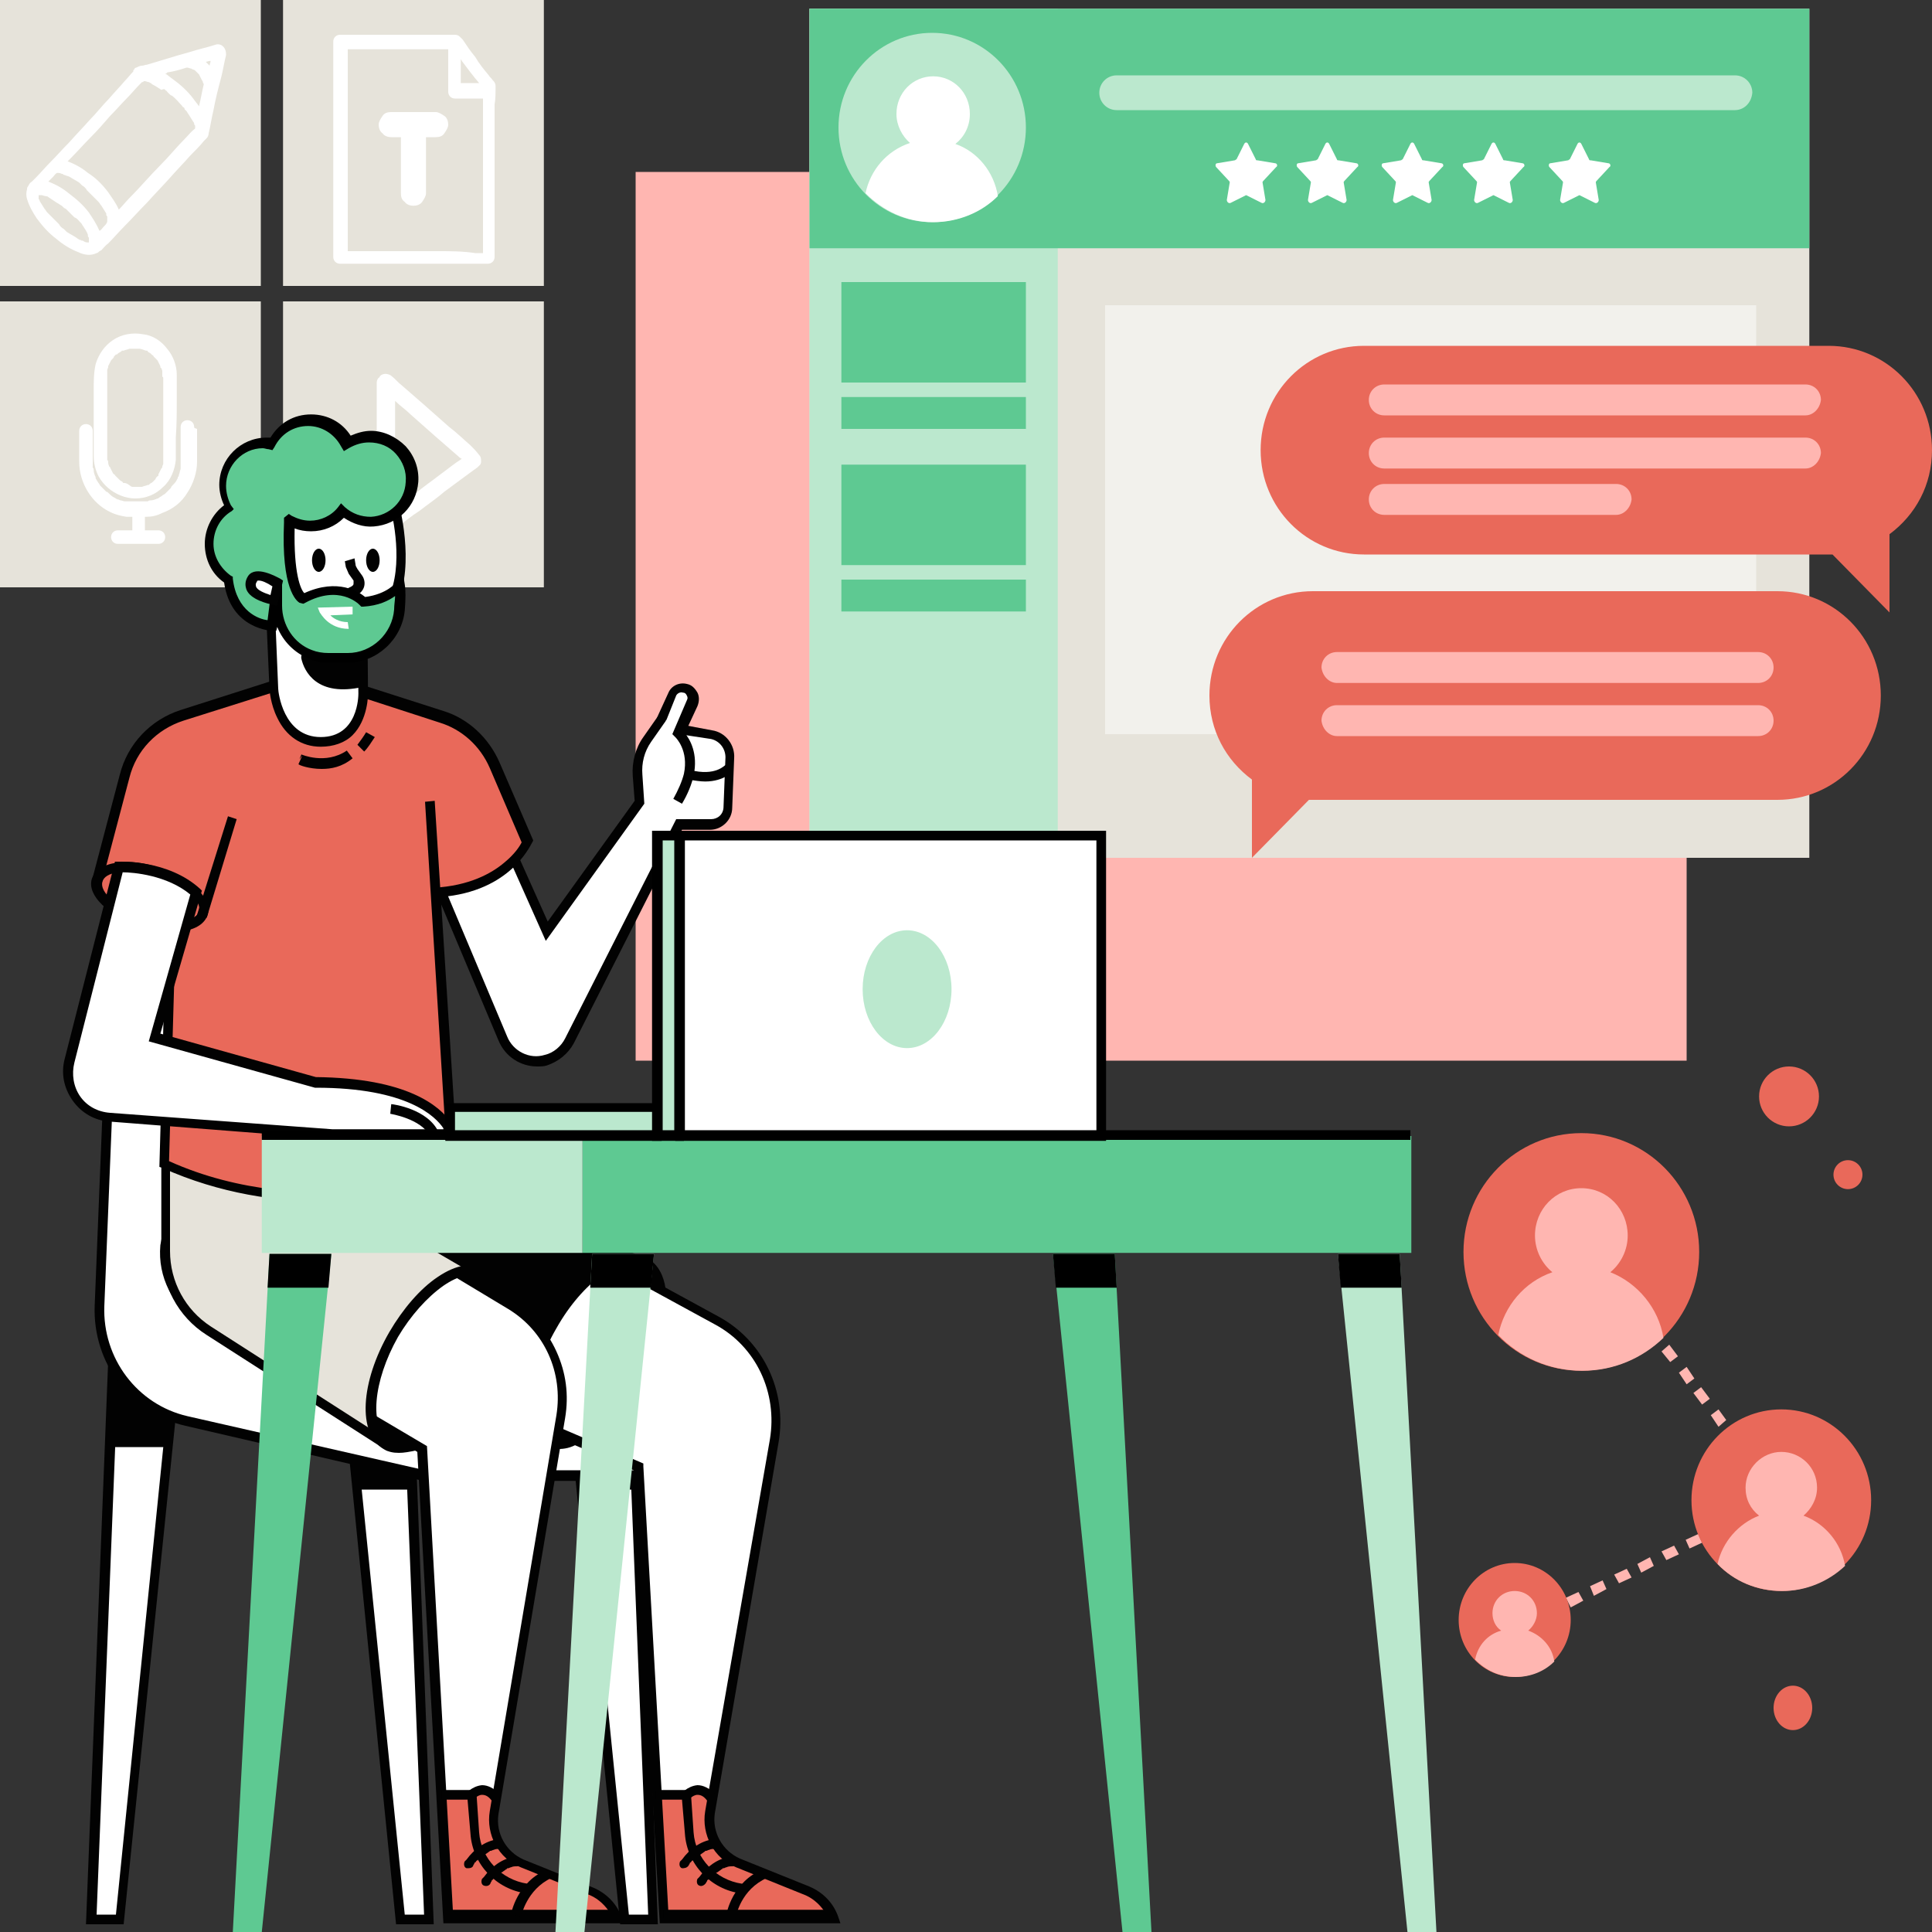 <svg xmlns="http://www.w3.org/2000/svg" xmlns:xlink="http://www.w3.org/1999/xlink" id="Layer_1" x="0px" y="0px" viewBox="0 0 200 200" style="enable-background:new 0 0 200 200;" xml:space="preserve"><rect x="0" y="0" width="200" height="200" fill="#333333" stroke="none"/><style type="text/css">	.st0{display:none;}	.st1{display:inline;fill:#E6E3DA;}	.st2{display:inline;}	.st3{fill:#FFFFFF;}	.st4{fill:#FFB6B1;}	.st5{fill:#E6E3DA;}	.st6{fill:#BBE8CE;}	.st7{fill:#5EC992;}	.st8{fill:#F2F1EC;}	.st9{fill:#E9695A;}	.st10{fill:#FFFFFF;stroke:#020202;stroke-width:9;stroke-miterlimit:10;}	.st11{fill:#020202;}	.st12{fill:none;stroke:#020202;stroke-width:9;stroke-miterlimit:10;}	.st13{fill:#020202;stroke:#020202;stroke-width:9;stroke-miterlimit:10;}	.st14{fill:none;stroke:#020202;stroke-width:9;stroke-miterlimit:10;}	.st15{fill:#5EC992;stroke:#000000;stroke-width:9;stroke-miterlimit:10;}	.st16{fill:none;stroke:#FFFFFF;stroke-width:7;stroke-miterlimit:10;}	.st17{fill:none;stroke:#000000;stroke-width:9;stroke-miterlimit:10;}	.st18{fill:#FFFFFF;stroke:#000000;stroke-width:9;stroke-miterlimit:10;}	.st19{fill:#BBE8CE;stroke:#000000;stroke-width:9;stroke-miterlimit:10;}	.st20{display:inline;fill:#E9695A;}	.st21{display:inline;fill:#FFB6B1;}</style><g id="Line" class="st0">	<g class="st2">		<rect x="-202" y="-618" class="st4" width="962" height="804"></rect>		<rect x="-43.5" y="-766.5" class="st5" width="915" height="768"></rect>		<rect x="-43.5" y="-766.5" class="st6" width="227" height="768"></rect>	</g>	<g class="st2">		<rect x="-162" y="-18" class="st18" width="385.3" height="271.5"></rect>		<ellipse class="st6" cx="46.1" cy="120.9" rx="40.6" ry="53.1"></ellipse>	</g></g><g id="Plaste">	<g>		<rect class="st5" width="27" height="29.6"></rect>	</g>	<g>		<rect x="29.3" class="st5" width="27" height="29.6"></rect>	</g>	<g>		<rect y="31.2" class="st5" width="27" height="29.6"></rect>	</g>	<g>		<rect x="29.3" y="31.2" class="st5" width="27" height="29.6"></rect>	</g>	<g>		<g>			<path class="st3" d="M48.7,46.1c-0.7-0.6-1.4-1.3-2.2-1.9c-0.9-0.8-1.7-1.5-2.6-2.3c-0.8-0.7-1.5-1.3-2.3-2    c-0.4-0.3-0.7-0.7-1.1-1l0,0c0,0,0,0,0,0c-0.1-0.1-0.4-0.2-0.6-0.2c-0.2,0-0.5,0.1-0.6,0.3c0,0,0,0.1-0.1,0.1    c-0.1,0.1-0.2,0.3-0.2,0.5c0,0.5,0,1,0,1.5c0,1.2,0,2.4,0,3.6c0,1.4,0,2.9,0,4.3c0,1.2,0,2.5,0,3.7c0,0.6,0,1.2,0,1.8    c0,0,0,0,0,0c0,0.3,0.2,0.6,0.4,0.7c0.2,0.1,0.6,0.2,0.9,0c0.3-0.2,0.6-0.5,0.9-0.7c0.7-0.5,1.4-1.1,2.2-1.6    c0.9-0.7,1.8-1.3,2.6-2c0.8-0.6,1.5-1.1,2.3-1.7c0.4-0.3,0.7-0.5,1.1-0.8l0,0c0.2-0.2,0.4-0.3,0.4-0.6c0-0.3,0-0.5-0.2-0.7    C49.3,46.7,49,46.4,48.7,46.1z M45.6,49.1c-0.9,0.7-1.8,1.3-2.6,2c-0.7,0.5-1.4,1.1-2.1,1.6c0-1.1,0-2.2,0-3.3c0-1.4,0-2.9,0-4.3    c0-1.2,0-2.4,0-3.6c0.5,0.5,1.1,0.9,1.6,1.4c0.9,0.8,1.7,1.5,2.6,2.3c0.8,0.7,1.5,1.3,2.3,2c0.1,0.1,0.2,0.2,0.4,0.3    C47,48,46.3,48.6,45.6,49.1z"></path>		</g>		<g>			<path class="st3" d="M51.3,8.9c0-0.2-0.1-0.4-0.2-0.5c0,0,0,0-0.1-0.1c-0.1-0.2-0.3-0.3-0.4-0.5c-0.5-0.6-1-1.2-1.4-1.9    c-0.5-0.6-0.9-1.2-1.3-1.8c-0.1-0.1-0.2-0.2-0.3-0.3c-0.2-0.2-0.4-0.2-0.6-0.2c-1.1,0-2.1,0-3.2,0c-1.7,0-3.3,0-5,0    c-1.1,0-2.3,0-3.4,0c-0.1,0-0.1,0-0.2,0c-0.4,0-0.7,0.3-0.7,0.7c0,0.2,0,0.4,0,0.6c0,0.5,0,1.1,0,1.6c0,0.8,0,1.6,0,2.4    c0,1,0,2,0,2.9c0,1.1,0,2.2,0,3.2c0,1.1,0,2.2,0,3.3c0,1,0,2,0,3c0,0.9,0,1.7,0,2.6c0,0.6,0,1.2,0,1.8c0,0.3,0,0.6,0,0.9    c0,0,0,0,0,0c0,0.4,0.3,0.7,0.7,0.7c0.5,0,1,0,1.5,0c1.2,0,2.5,0,3.7,0c1.5,0,3,0,4.4,0c1.3,0,2.6,0,3.8,0c0.6,0,1.2,0,1.9,0    c0,0,0,0,0,0c0.4,0,0.7-0.3,0.7-0.7c0-0.6,0-1.2,0-1.8c0-1.4,0-2.9,0-4.3c0-1.7,0-3.4,0-5.2c0-1.5,0-3,0-4.5    C51.3,10.3,51.3,9.6,51.3,8.9z M49.6,8.6c-0.6,0-1.3,0-1.9,0c0-0.8,0-1.7,0-2.5c0,0.1,0.1,0.1,0.1,0.2C48.4,7.1,49,7.9,49.6,8.6z     M45.4,26c-1.5,0-3,0-4.4,0c-1.3,0-2.6,0-3.8,0c-0.4,0-0.8,0-1.2,0c0-0.5,0-1,0-1.5c0-0.8,0-1.6,0-2.4c0-1,0-2,0-2.9    c0-1.1,0-2.2,0-3.2c0-1.1,0-2.2,0-3.3c0-1,0-2,0-3c0-0.9,0-1.7,0-2.6c0-0.6,0-1.2,0-1.8c0-0.1,0-0.1,0-0.2c0.2,0,0.3,0,0.5,0    c1,0,1.9,0,2.8,0c1.1,0,2.3,0,3.4,0c1,0,2,0,3,0c0.2,0,0.4,0,0.7,0c0,1.2,0,2.5,0,3.8c0,0.2,0,0.4,0,0.6c0,0.4,0.3,0.7,0.7,0.7    c1,0,2,0,2.9,0c0,0.2,0,0.4,0,0.6c0,1.4,0,2.8,0,4.3c0,1.7,0,3.4,0,5.1c0,1.5,0,3,0,4.5c0,0.5,0,1,0,1.5c-0.3,0-0.6,0-0.8,0    C47.9,26,46.6,26,45.4,26z"></path>		</g>		<g>			<path class="st3" d="M15.8,36.5C15.8,36.5,15.8,36.5,15.8,36.5C15.8,36.5,15.7,36.5,15.8,36.5L15.8,36.5    C15.7,36.4,15.7,36.4,15.8,36.5z"></path>		</g>		<g>			<path class="st3" d="M15.1,36.1C15.1,36.1,15,36.1,15.1,36.1L15.1,36.1z"></path>		</g>		<g>			<path class="st3" d="M12.8,36.1L12.8,36.1C12.8,36.1,12.9,36.1,12.8,36.1C12.9,36.1,12.8,36.1,12.8,36.1z"></path>		</g>		<g>			<path class="st3" d="M16.7,37.7C16.7,37.7,16.7,37.7,16.7,37.7C16.7,37.7,16.6,37.6,16.7,37.7z"></path>		</g>		<g>			<path class="st3" d="M12.2,36.5C12.2,36.5,12.2,36.5,12.2,36.5L12.2,36.5L12.2,36.5C12.2,36.5,12.1,36.5,12.2,36.5    C12.1,36.5,12.1,36.5,12.2,36.5z"></path>		</g>		<g>			<path class="st3" d="M18.3,41.2c0-0.8,0-1.6,0-2.4c0-1-0.4-2-1-2.7c-0.6-0.8-1.5-1.4-2.5-1.5c-1.1-0.2-2.2,0-3.1,0.6    c-0.9,0.6-1.5,1.5-1.8,2.5c-0.2,0.9-0.2,1.8-0.2,2.7c0,1.3,0,2.7,0,4c0,0.9,0,1.8,0,2.8c0,0.8,0.2,1.5,0.5,2.1    c0.5,0.9,1.3,1.6,2.3,2c0.5,0.2,1,0.3,1.5,0.3c1.1,0,2.1-0.4,2.9-1.2c0.8-0.7,1.2-1.8,1.3-2.8c0-0.3,0-0.6,0-0.8c0-0.5,0-1,0-1.5    C18.3,43.9,18.3,42.6,18.3,41.2z M13.5,35.9L13.5,35.9L13.5,35.9z M16.9,39.2c0,0.4,0,0.8,0,1.3c0,1.3,0,2.6,0,3.9    c0,0.9,0,1.9,0,2.8c0,0.1,0,0.2,0,0.3c0,0.1,0,0.1,0,0.2c0,0,0,0,0,0.1c0,0,0,0,0,0v0v0c0,0,0,0,0,0c0,0.1,0,0.1,0,0.2    c0,0.1-0.1,0.2-0.1,0.3c0,0.1,0,0.1-0.1,0.2c0,0,0,0,0,0c-0.1,0.2-0.2,0.4-0.3,0.6c0,0,0,0,0,0.1c0,0,0,0.1-0.1,0.1    c-0.1,0.1-0.2,0.2-0.2,0.3c-0.1,0.1-0.1,0.1-0.2,0.2c0,0,0,0,0,0c0,0-0.1,0.1-0.1,0.1c-0.1,0.1-0.2,0.1-0.3,0.2    c0,0-0.1,0.1-0.1,0.1c0,0,0,0-0.1,0c-0.2,0.1-0.4,0.1-0.6,0.2c0,0-0.1,0-0.1,0c0,0,0,0,0,0c0,0,0,0,0,0c0,0,0,0,0,0c0,0,0,0,0,0    c-0.1,0-0.2,0-0.3,0c-0.1,0-0.2,0-0.3,0c-0.1,0-0.2,0,0,0c-0.1,0-0.1,0-0.2,0c-0.1,0-0.2,0-0.3-0.1C13.1,50,13,50,12.8,50    c0,0,0,0,0,0c0,0-0.1,0-0.1-0.1c-0.1-0.1-0.2-0.1-0.3-0.2c0,0-0.1-0.1-0.1-0.1c0,0,0,0,0,0c-0.1-0.1-0.1-0.1-0.2-0.2    c-0.1-0.1-0.2-0.2-0.2-0.2c0,0,0-0.1-0.1-0.1c0,0,0,0-0.1-0.1c-0.1-0.2-0.2-0.4-0.3-0.6v0l0,0c0,0,0-0.1-0.1-0.1    c0-0.1-0.1-0.2-0.1-0.4c0-0.1,0-0.2-0.1-0.3c0,0,0,0.1,0,0.1c0,0,0-0.1,0-0.1c0-0.1,0-0.1,0-0.2c0-0.7,0-1.4,0-2.1    c0-1.3,0-2.6,0-3.9c0-0.8,0-1.6,0-2.4c0,0,0-0.1,0-0.1c0-0.1,0-0.2,0-0.3c0,0,0,0,0,0c0,0,0,0,0-0.1c0-0.1,0-0.1,0-0.2    c0-0.1,0.1-0.2,0.1-0.3c0,0,0-0.1,0-0.1c0,0,0,0,0,0c0,0,0,0,0,0l0,0c0,0,0,0,0,0v0c0.1-0.2,0.2-0.4,0.3-0.6c0,0,0.1-0.2,0,0    c0,0,0.1-0.1,0.1-0.1c0.1-0.1,0.2-0.2,0.2-0.3c0.1-0.1,0.1-0.1,0.2-0.2c0,0,0,0,0,0c0,0,0,0,0.1,0c0,0,0,0,0,0    c0,0,0.1-0.1,0.1-0.1c0.1-0.1,0.2-0.1,0.3-0.2c0,0,0.1,0,0.1-0.1c0,0,0,0,0.1,0h0h0h0c0,0,0.1,0,0.1,0c0.2-0.1,0.4-0.1,0.6-0.2    c0,0,0.1,0,0.1,0c0,0,0,0,0,0c0.1,0,0.2,0,0.4,0c0.1,0,0.2,0,0.3,0c0,0,0,0,0.1,0c0,0,0.1,0,0.1,0c0.2,0,0.4,0.1,0.7,0.2    c0,0,0,0,0,0c0,0,0.1,0,0.1,0c0,0,0.1,0,0.1,0.1c0.1,0.1,0.2,0.1,0.3,0.2c0,0,0.1,0.1,0.1,0.1c0,0,0,0,0,0l0,0c0,0,0,0,0,0    c0,0,0,0,0,0c0.1,0.1,0.2,0.1,0.2,0.2c0.1,0.1,0.1,0.1,0.2,0.2c0,0,0.1,0.1,0.1,0.1c0,0,0,0,0.1,0.1c0.1,0.2,0.2,0.4,0.3,0.6    c0,0,0,0,0,0.1c0,0,0,0,0,0c0,0,0,0.1,0.1,0.1c0,0.1,0.1,0.2,0.1,0.3c0,0,0,0.1,0,0.1c0,0,0,0,0,0.1c0,0,0,0.1,0,0.1    c0,0.1,0,0.1,0,0.2c0,0,0,0.1,0,0.1C16.9,39,16.9,39.1,16.9,39.2z"></path>		</g>		<g>			<path class="st3" d="M16.9,47.6L16.9,47.6c0,0,0-0.1,0-0.1C16.9,47.5,16.9,47.5,16.9,47.6z"></path>		</g>		<g>			<path class="st3" d="M14.3,50.2C14.3,50.2,14.3,50.2,14.3,50.2C14.3,50.2,14.4,50.2,14.3,50.2L14.3,50.2    C14.3,50.1,14.3,50.1,14.3,50.2z"></path>		</g>		<g>			<path class="st3" d="M11.1,38.5C11.1,38.5,11,38.5,11.1,38.5L11.1,38.5z"></path>		</g>		<g>			<path class="st3" d="M11.3,37.7C11.3,37.7,11.3,37.7,11.3,37.7C11.3,37.7,11.3,37.7,11.3,37.7C11.2,37.8,11.2,37.8,11.3,37.7z"></path>		</g>		<g>			<path class="st3" d="M9.4,49.3C9.4,49.4,9.5,49.5,9.4,49.3L9.4,49.3z"></path>		</g>		<g>			<path class="st3" d="M20.1,44.2c0-0.4-0.3-0.7-0.7-0.7c-0.4,0-0.7,0.3-0.7,0.7c0,1.1,0,2.2,0,3.3c0,0.3,0,0.5,0,0.8c0,0,0,0,0,0    c0,0.1,0,0.1,0,0.2c0,0.1-0.1,0.3-0.1,0.4c0,0.1-0.1,0.2-0.1,0.4c0,0-0.1,0.1-0.1,0.1c0,0,0,0.1,0,0.1c-0.1,0.2-0.2,0.4-0.4,0.6    c0,0-0.1,0.1-0.1,0.1c0,0-0.2,0.2,0,0c-0.1,0.1-0.2,0.2-0.2,0.3c-0.2,0.2-0.4,0.4-0.5,0.5l0,0c0,0,0,0,0,0l0,0c0,0,0,0,0,0l0,0    c0,0-0.1,0.1-0.1,0.1c-0.1,0.1-0.2,0.1-0.3,0.2c-0.1,0.1-0.2,0.1-0.3,0.2c0,0-0.1,0-0.1,0.1c0,0-0.1,0-0.1,0c0,0,0,0,0,0l0,0    c-0.2,0.1-0.5,0.2-0.7,0.2c-0.1,0-0.2,0-0.3,0.1c0,0,0,0-0.1,0c-0.1,0-0.1,0-0.2,0c-0.1,0-0.3,0-0.4,0c-0.3,0-0.6,0-0.9,0    c-0.2,0-0.4,0-0.6,0c0.2,0,0,0,0,0c-0.1,0-0.1,0-0.2,0c-0.1,0-0.3-0.1-0.4-0.1c-0.1,0-0.2-0.1-0.3-0.1c-0.1,0-0.2-0.1,0,0    c-0.1,0-0.1,0-0.2-0.1c-0.2-0.1-0.4-0.2-0.6-0.4c0,0-0.1-0.1-0.1-0.1c0,0,0,0,0,0c-0.1-0.1-0.2-0.2-0.3-0.2    c-0.2-0.2-0.3-0.3-0.5-0.5c0,0,0,0,0,0c0,0-0.1-0.1-0.1-0.1c-0.1-0.1-0.1-0.2-0.2-0.3c-0.1-0.1-0.1-0.2-0.2-0.3    c0-0.1-0.1-0.1-0.1-0.2c0,0,0,0,0-0.1c0,0,0,0,0,0l0,0c-0.1-0.2-0.2-0.5-0.2-0.7c0-0.1,0-0.2-0.1-0.3c0,0,0,0,0-0.1    c0-0.1,0-0.1,0-0.2c0-0.5,0-1,0-1.5c0-0.6,0-1.2,0-1.9c0,0,0-0.1,0-0.1c0-0.4-0.3-0.7-0.7-0.7c-0.4,0-0.7,0.3-0.7,0.7    c0,1.1,0,2.1,0,3.2c0,2.2,1.3,4.3,3.2,5.2c0.6,0.3,1.1,0.4,1.7,0.5c0.2,0,0.4,0,0.6,0c0,0.5,0,0.9,0,1.4c-0.3,0-0.6,0-1,0    c-0.2,0-0.4,0-0.5,0c-0.4,0-0.7,0.3-0.7,0.7c0,0.4,0.3,0.7,0.7,0.7c1.2,0,2.4,0,3.7,0c0.2,0,0.4,0,0.5,0c0.4,0,0.7-0.3,0.7-0.7    c0-0.4-0.3-0.7-0.7-0.7c-0.5,0-0.9,0-1.4,0c0-0.5,0-0.9,0-1.4c0,0,0.1,0,0.1,0c0.6,0,1.1-0.1,1.7-0.4c1.1-0.4,2-1.1,2.6-2.1    c0.6-0.9,1-2.1,1-3.2c0-1.1,0-2.2,0-3.4C20.1,44.3,20.1,44.3,20.1,44.2z"></path>		</g>		<g>			<path class="st3" d="M17.1,51.1C17.1,51.1,17.1,51,17.1,51.1C17,51.1,17,51.1,17.1,51.1C17,51.1,17,51.1,17.1,51.1z"></path>		</g>		<g>			<path class="st3" d="M16.1,51.7C16.1,51.7,16.2,51.6,16.1,51.7L16.1,51.7z"></path>		</g>		<g>			<path class="st3" d="M45.1,11.6h-4.6c-0.4,0-0.7,0.1-0.9,0.4c-0.2,0.3-0.4,0.6-0.4,0.9s0.1,0.7,0.4,0.9c0.2,0.3,0.6,0.4,0.9,0.4    h1v5.8c0,0.4,0.1,0.7,0.4,0.9c0.2,0.3,0.6,0.4,0.9,0.4s0.7-0.1,0.9-0.4c0.2-0.3,0.4-0.6,0.4-0.9v-5.8h1c0.4,0,0.7-0.1,0.9-0.4    s0.4-0.6,0.4-0.9s-0.1-0.7-0.4-0.9S45.4,11.6,45.1,11.6z"></path>		</g>		<g>			<path class="st3" d="M9.1,24.4C9.1,24.4,9.1,24.4,9.1,24.4L9.1,24.4C9.1,24.5,9.1,24.4,9.1,24.4z"></path>		</g>		<g>			<path class="st3" d="M4,20.6C4.1,20.6,4.1,20.6,4,20.6L4,20.6C4,20.5,4,20.5,4,20.6z"></path>		</g>		<g>			<path class="st3" d="M9.2,25L9.2,25C9.2,25,9.2,25,9.2,25C9.2,25,9.2,25,9.2,25L9.2,25L9.2,25C9.2,25,9.2,25,9.2,25L9.2,25    L9.2,25L9.2,25L9.2,25L9.2,25L9.2,25L9.2,25L9.2,25L9.2,25L9.2,25L9.2,25L9.2,25L9.2,25C9.2,25,9.2,25,9.2,25z"></path>		</g>		<g>			<path class="st3" d="M9.2,24.9C9.2,24.9,9.2,24.9,9.2,24.9C9.2,24.9,9.2,24.9,9.2,24.9C9.2,24.8,9.2,24.8,9.2,24.9    C9.2,24.8,9.2,24.8,9.2,24.9z"></path>		</g>		<g>			<path class="st3" d="M11.2,22.8C11.2,22.8,11.2,22.8,11.2,22.8C11.2,22.8,11.2,22.7,11.2,22.8C11.2,22.7,11.2,22.7,11.2,22.8    C11.2,22.7,11.2,22.7,11.2,22.8z"></path>		</g>		<g>			<path class="st3" d="M11.1,22.3C11.1,22.3,11.1,22.3,11.1,22.3L11.1,22.3C11.1,22.4,11.1,22.3,11.1,22.3z"></path>		</g>		<g>			<path class="st3" d="M22.4,4.6c-0.9,0.3-1.9,0.5-2.8,0.8c-1.5,0.4-3,0.9-4.4,1.3c-0.2,0-0.3,0.1-0.5,0.1c-0.2,0-0.4,0.1-0.6,0.2    c-0.1,0-0.2,0.1-0.2,0.2c0,0,0,0,0,0c-0.1,0-0.1,0.1-0.1,0.2c-0.3,0.3-0.6,0.7-0.9,1c-0.5,0.6-1.1,1.2-1.6,1.8    c-0.7,0.7-1.3,1.5-2,2.2c-0.7,0.8-1.4,1.5-2.1,2.3c-0.7,0.7-1.3,1.4-2,2.1c-0.5,0.5-1,1.1-1.5,1.6c-0.1,0.1-0.3,0.3-0.4,0.4    c0,0,0,0,0,0c-0.2,0.1-0.3,0.3-0.4,0.5c-0.1,0.1-0.1,0.2-0.1,0.3c-0.1,0.3-0.1,0.7,0,1c0.2,0.7,0.6,1.4,1,2    c0.6,0.8,1.2,1.5,2,2.1c0.7,0.6,1.5,1.1,2.3,1.4c0.6,0.3,1.3,0.4,1.9,0.1c0.1,0,0.2-0.1,0.3-0.2c0.1,0,0.1-0.1,0.2-0.1    c0.2-0.2,0.4-0.5,0.7-0.7c0.6-0.6,1.1-1.2,1.7-1.8c0.8-0.8,1.5-1.6,2.3-2.4c0.8-0.9,1.6-1.7,2.4-2.6c0.7-0.8,1.4-1.5,2.1-2.3    c0.5-0.5,1-1,1.4-1.5c0.1-0.1,0.1-0.1,0.2-0.2l0,0l0,0c0,0,0.1-0.1,0.1-0.1c0.1-0.1,0.2-0.3,0.2-0.5c0.2-0.8,0.3-1.6,0.5-2.4    c0.2-1.1,0.5-2.3,0.8-3.4c0.2-0.8,0.3-1.5,0.5-2.3c0,0,0-0.1,0-0.1C23.4,5,23,4.5,22.4,4.6z M21.3,6.4c0.1,0,0.3-0.1,0.5-0.1    c0,0.2-0.1,0.3-0.1,0.5C21.5,6.6,21.4,6.5,21.3,6.4z M19.3,7c0,0,0.1,0,0.1,0c0.1,0,0.3,0.1,0.4,0.1c0.1,0.1,0.3,0.1,0.4,0.2    c0.1,0.1,0.2,0.2,0.4,0.4c0.1,0.2,0.2,0.4,0.3,0.6C21,8.4,21,8.5,21,8.5c0,0.1,0.1,0.2,0.1,0.2c-0.2,0.8-0.3,1.5-0.5,2.3    c-0.2-0.3-0.4-0.5-0.6-0.8c-0.6-0.8-1.4-1.5-2.1-2c-0.3-0.2-0.5-0.4-0.8-0.6c0.1,0,0.2,0,0.2-0.1C18,7.4,18.7,7.2,19.3,7z     M5.9,17.9L5.9,17.9L5.9,17.9L5.9,17.9z M3.9,20C3.9,20,3.9,20,3.9,20C3.9,20,3.9,20,3.9,20z M8.4,24.9    C8.4,24.8,8.2,24.7,8.4,24.9c-0.2-0.1-0.4-0.2-0.5-0.3c-0.3-0.2-0.7-0.4-1-0.6c-0.1-0.1-0.1-0.1-0.2-0.2c0,0,0,0,0,0    c0,0-0.1-0.1-0.1-0.1c-0.2-0.1-0.4-0.3-0.5-0.5c-0.3-0.3-0.6-0.6-0.9-0.9C5.1,22.2,5,22.1,5,22.1c0,0-0.1-0.1-0.1-0.1    c0,0,0,0,0,0c-0.1-0.1-0.2-0.3-0.3-0.4c-0.2-0.3-0.3-0.5-0.5-0.8c0,0,0,0,0,0c0,0,0,0,0,0l0,0c0,0,0,0,0,0v0c0-0.1,0-0.1-0.1-0.2    c0-0.1,0-0.1,0-0.2c0,0,0,0,0-0.1c0,0,0,0,0,0c0,0,0,0,0,0v0c0-0.1,0-0.2,0,0c0,0,0-0.1,0-0.1c0,0,0,0,0,0c0,0,0,0,0,0    c0,0,0,0,0,0c0,0,0,0,0,0c0,0,0.1,0,0,0c0,0,0.1,0,0.1,0c0,0,0,0,0,0c0.1,0,0.1,0,0.2,0c0.1,0,0.3,0.1,0.4,0.1    c0.1,0,0.3,0.1,0.1,0c0.1,0,0.2,0.1,0.2,0.1c0.3,0.2,0.6,0.4,0.9,0.6c0.2,0.1,0.3,0.2,0.5,0.3c0,0,0,0,0,0c0,0,0.1,0.1,0.1,0.1    c0.1,0.1,0.2,0.2,0.3,0.2c0.3,0.3,0.6,0.6,0.9,0.9C8,22.6,8.1,22.8,8.3,23c0,0,0.1,0.1,0.1,0.1c-0.1-0.2,0,0,0,0    c0.1,0.1,0.1,0.2,0.2,0.3C8.8,23.7,9,24,9.1,24.3c0,0,0,0,0,0c0,0,0,0,0,0l0,0c0,0,0,0,0,0.1c0,0,0,0,0,0c0,0.1,0,0.1,0.1,0.2    c0,0,0,0.1,0,0.1c0,0,0,0,0,0.1l0,0c0,0,0,0.1,0,0.1c0,0,0,0,0,0c0,0,0,0.1,0,0.1c0,0,0,0,0,0c0,0,0,0,0,0.1c0,0,0,0,0,0l0,0l0,0    h0h0c0,0,0,0,0,0h0l0,0l0,0v0l0,0l0,0v0c0,0-0.1,0,0,0l0,0l0,0c0,0,0,0-0.1,0c0,0,0,0,0.1,0c0,0-0.1,0-0.1,0c0,0,0,0,0,0    c-0.1,0-0.2,0-0.4-0.1C8.6,24.9,8.5,24.9,8.4,24.9z M9.3,25L9.3,25L9.3,25L9.3,25z M10.7,23.5c-0.1,0.1-0.2,0.3-0.4,0.4    c-0.3-0.7-0.7-1.3-1.1-1.9c-0.6-0.8-1.3-1.4-2.1-2c-0.6-0.5-1.3-0.9-2.1-1.2c0.2-0.2,0.3-0.3,0.5-0.5c0.1-0.1,0.2-0.3,0.4-0.4    c0,0,0,0,0,0c0,0,0,0,0,0h0c0,0,0,0,0,0c0,0,0,0,0,0l0,0c0,0,0,0,0,0c0,0,0,0,0,0l0,0l0,0l0,0l0,0l0,0l0,0c0,0,0,0,0,0    c0,0,0.1,0,0,0l0,0l0,0c0,0,0,0,0.1,0c0,0,0,0-0.1,0c0,0,0.1,0,0.1,0c0,0,0,0,0,0c0.1,0,0.2,0,0.4,0.1c0.1,0,0.1,0,0.2,0.1    c0.1,0,0.3,0.1,0.1,0c0.1,0.1,0.3,0.1,0.5,0.2c0.3,0.2,0.7,0.4,1,0.6c0.1,0.1,0.1,0.1,0.2,0.2c0,0,0,0,0,0c0,0,0.1,0.1,0.1,0.1    c0.2,0.1,0.4,0.3,0.5,0.5c0.3,0.3,0.6,0.6,0.9,0.9c0.1,0.1,0.1,0.1,0.2,0.2c0,0,0.1,0.1,0.1,0.1c0,0,0,0,0,0    c0.1,0.1,0.2,0.3,0.3,0.4c0.2,0.3,0.3,0.5,0.5,0.8c0,0,0,0,0,0c0,0,0,0,0,0l0,0c0,0,0,0,0,0.1c0,0,0,0,0,0c0,0.1,0,0.1,0.1,0.2    c0,0,0,0.1,0,0.1c0,0,0,0,0,0.1l0,0c0,0,0,0.1,0,0.1c0,0,0,0,0,0c0,0,0,0.1,0,0.1c0,0,0,0,0,0c0,0,0,0,0,0.1v0l0,0l0,0l0,0    c0,0,0,0,0,0v0c0,0,0,0,0,0C11.1,23.1,10.9,23.3,10.7,23.5z M19.2,14.3c-0.9,0.9-1.7,1.9-2.6,2.8c-1.1,1.1-2.1,2.3-3.2,3.4    c-0.4,0.4-0.7,0.8-1.1,1.2c-0.3-0.7-0.7-1.2-1.1-1.8c-0.6-0.8-1.3-1.5-2.1-2C8.5,17.4,7.8,17,7,16.7c0.1-0.1,0.2-0.2,0.3-0.3    c0.7-0.7,1.4-1.5,2.1-2.2c0.7-0.7,1.4-1.5,2-2.2c0.6-0.6,1.2-1.3,1.8-1.9c0.4-0.4,0.8-0.9,1.2-1.3c0.1-0.1,0.2-0.2,0.3-0.3    c0,0,0,0,0,0c0.1,0,0.1,0,0.2-0.1c0,0,0,0,0.1,0c0,0,0,0,0,0c0,0,0,0,0,0c0.1,0,0.3,0.1,0.4,0.1c0.1,0,0.1,0.1,0.2,0.1l0,0    c0,0,0.1,0,0.1,0.1c0.4,0.2,0.7,0.4,1,0.6C17,9.2,17,9.2,17.1,9.3c0,0,0.1,0.1,0.1,0.1c0,0,0.1,0,0.1,0.1c0.1,0,0,0,0,0    c0,0,0.1,0.1,0.1,0.1c0,0,0.1,0.1,0.1,0.1c0.1,0.1,0.2,0.2,0.3,0.2c0.4,0.3,0.7,0.7,1,1c0.1,0.1,0.1,0.2,0.2,0.2    c0,0,0.1,0.1,0.1,0.1c0,0,0,0,0,0.1c0,0,0.1,0.1,0.1,0.1c0,0,0,0,0,0c0,0,0.1,0.1,0.1,0.1c0.1,0.1,0.1,0.2,0.2,0.3    c0.2,0.3,0.3,0.5,0.5,0.8c0,0,0.1,0.1,0.1,0.2c0,0.1,0,0.1,0.1,0.2c0,0,0,0.1,0,0.1c0,0,0,0,0,0.1c0,0,0,0.1,0,0.1c0,0,0,0,0,0    C19.8,13.6,19.5,14,19.2,14.3z M17.3,9.4C17.3,9.4,17.3,9.4,17.3,9.4C17.3,9.4,17.3,9.4,17.3,9.4z"></path>		</g>	</g>	<g>		<g>			<rect x="65.8" y="17.8" class="st4" width="108.8" height="92"></rect>		</g>		<g>			<rect x="83.8" y="0.9" class="st5" width="103.5" height="87.9"></rect>		</g>		<g>			<rect x="83.8" y="0.9" class="st6" width="25.7" height="87.9"></rect>		</g>		<g>			<rect x="87.1" y="29.2" class="st7" width="19.1" height="10.4"></rect>		</g>		<g>			<rect x="87.1" y="41.1" class="st7" width="19.1" height="3.3"></rect>		</g>		<g>			<rect x="87.1" y="48.1" class="st7" width="19.1" height="10.4"></rect>		</g>		<g>			<rect x="87.1" y="60" class="st7" width="19.1" height="3.3"></rect>		</g>		<g>			<rect x="83.8" y="0.9" class="st7" width="103.5" height="24.8"></rect>		</g>		<g>			<ellipse class="st6" cx="96.5" cy="13.2" rx="9.7" ry="9.8"></ellipse>		</g>		<g>			<path class="st3" d="M89.6,20c1.8,1.8,4.2,3,7,3c2.6,0,5-1,6.7-2.7c-0.4-2.5-2.1-4.6-4.4-5.4c0.9-0.7,1.5-1.8,1.5-3.1    c0-2.2-1.7-3.9-3.8-3.9s-3.8,1.7-3.8,3.9c0,1.2,0.6,2.3,1.4,3C91.8,15.6,90.1,17.6,89.6,20z"></path>		</g>		<g>			<path class="st6" d="M179.6,11.4h-64c-1,0-1.8-0.8-1.8-1.8l0,0c0-1,0.8-1.8,1.8-1.8h64c1,0,1.8,0.8,1.8,1.8l0,0    C181.3,10.7,180.5,11.4,179.6,11.4z"></path>		</g>		<g>			<rect x="114.4" y="31.6" class="st8" width="67.4" height="44.4"></rect>		</g>		<g>			<path class="st3" d="M129,20.2l-1.6,0.8c-0.2,0.1-0.4-0.1-0.4-0.3l0.3-1.8c0-0.1,0-0.1-0.1-0.2l-1.3-1.4    c-0.1-0.1-0.1-0.4,0.1-0.4l1.8-0.3c0.1,0,0.1-0.1,0.2-0.1l0.8-1.6c0.1-0.2,0.3-0.2,0.4,0l0.8,1.6c0,0.1,0.1,0.1,0.2,0.1l1.8,0.3    c0.2,0,0.3,0.3,0.1,0.4l-1.3,1.4c-0.1,0.1-0.1,0.1-0.1,0.2l0.3,1.8c0,0.2-0.2,0.4-0.4,0.3l-1.6-0.8C129.1,20.2,129,20.2,129,20.2    z"></path>		</g>		<g>			<path class="st3" d="M137.4,20.2l-1.6,0.8c-0.2,0.1-0.4-0.1-0.4-0.3l0.3-1.8c0-0.1,0-0.1-0.1-0.2l-1.3-1.4    c-0.1-0.1-0.1-0.4,0.1-0.4l1.8-0.3c0.1,0,0.1-0.1,0.2-0.1l0.8-1.6c0.1-0.2,0.3-0.2,0.4,0l0.8,1.6c0,0.1,0.1,0.1,0.2,0.1l1.8,0.3    c0.2,0,0.3,0.3,0.1,0.4l-1.3,1.4c-0.1,0.1-0.1,0.1-0.1,0.2l0.3,1.8c0,0.2-0.2,0.4-0.4,0.3l-1.6-0.8    C137.6,20.2,137.5,20.2,137.4,20.2z"></path>		</g>		<g>			<path class="st3" d="M146.2,20.2l-1.6,0.8c-0.2,0.1-0.4-0.1-0.4-0.3l0.3-1.8c0-0.1,0-0.1-0.1-0.2l-1.3-1.4    c-0.1-0.1-0.1-0.4,0.1-0.4l1.8-0.3c0.1,0,0.1-0.1,0.2-0.1l0.8-1.6c0.1-0.2,0.3-0.2,0.4,0l0.8,1.6c0,0.1,0.1,0.1,0.2,0.1l1.8,0.3    c0.2,0,0.3,0.3,0.1,0.4l-1.3,1.4c-0.1,0.1-0.1,0.1-0.1,0.2l0.3,1.8c0,0.2-0.2,0.4-0.4,0.3l-1.6-0.8    C146.3,20.2,146.2,20.2,146.2,20.2z"></path>		</g>		<g>			<path class="st3" d="M154.6,20.2L153,21c-0.2,0.1-0.4-0.1-0.4-0.3l0.3-1.8c0-0.1,0-0.1-0.1-0.2l-1.3-1.4    c-0.1-0.1-0.1-0.4,0.1-0.4l1.8-0.3c0.1,0,0.1-0.1,0.2-0.1l0.8-1.6c0.1-0.2,0.3-0.2,0.4,0l0.8,1.6c0,0.1,0.1,0.1,0.2,0.1l1.8,0.3    c0.2,0,0.3,0.3,0.1,0.4l-1.3,1.4c-0.1,0.1-0.1,0.1-0.1,0.2l0.3,1.8c0,0.2-0.2,0.4-0.4,0.3l-1.6-0.8    C154.8,20.2,154.7,20.2,154.6,20.2z"></path>		</g>		<g>			<path class="st3" d="M163.5,20.2l-1.6,0.8c-0.2,0.1-0.4-0.1-0.4-0.3l0.3-1.8c0-0.1,0-0.1-0.1-0.2l-1.3-1.4    c-0.1-0.1-0.1-0.4,0.1-0.4l1.8-0.3c0.1,0,0.1-0.1,0.2-0.1l0.8-1.6c0.1-0.2,0.3-0.2,0.4,0l0.8,1.6c0,0.1,0.1,0.1,0.2,0.1l1.8,0.3    c0.2,0,0.3,0.3,0.1,0.4l-1.3,1.4c-0.1,0.1-0.1,0.1-0.1,0.2l0.3,1.8c0,0.2-0.2,0.4-0.4,0.3l-1.6-0.8    C163.6,20.2,163.5,20.2,163.5,20.2z"></path>		</g>		<g>			<path class="st9" d="M189.3,35.8h-48.1c-5.9,0-10.7,4.8-10.7,10.8l0,0c0,6,4.8,10.8,10.7,10.8h48.1c0.1,0,0.3,0,0.4,0l5.9,6v-8.1    c2.7-2,4.4-5.1,4.4-8.7l0,0C200,40.6,195.2,35.8,189.3,35.8z"></path>		</g>		<g>			<path class="st4" d="M186.9,43h-43.6c-0.9,0-1.6-0.7-1.6-1.6v0c0-0.9,0.7-1.6,1.6-1.6h43.6c0.9,0,1.6,0.7,1.6,1.6v0    C188.4,42.3,187.7,43,186.9,43z"></path>		</g>		<g>			<path class="st4" d="M186.9,48.5h-43.6c-0.9,0-1.6-0.7-1.6-1.6v0c0-0.9,0.7-1.6,1.6-1.6h43.6c0.9,0,1.6,0.7,1.6,1.6v0    C188.4,47.8,187.7,48.5,186.9,48.5z"></path>		</g>		<g>			<path class="st4" d="M167.3,53.3h-24c-0.9,0-1.6-0.7-1.6-1.6v0c0-0.9,0.7-1.6,1.6-1.6h24c0.9,0,1.6,0.7,1.6,1.6v0    C168.8,52.6,168.1,53.3,167.3,53.3z"></path>		</g>		<g>			<path class="st9" d="M135.9,61.2H184c5.9,0,10.7,4.8,10.7,10.8l0,0c0,6-4.8,10.8-10.7,10.8h-48.1c-0.1,0-0.3,0-0.4,0l-5.9,6v-8.1    c-2.7-2-4.4-5.1-4.4-8.7l0,0C125.2,66,130,61.2,135.9,61.2z"></path>		</g>		<g>			<path class="st4" d="M138.4,70.7H182c0.9,0,1.6-0.7,1.6-1.6v0c0-0.9-0.7-1.6-1.6-1.6h-43.6c-0.9,0-1.6,0.7-1.6,1.6v0    C136.9,70,137.6,70.7,138.4,70.7z"></path>		</g>		<g>			<path class="st4" d="M138.4,76.2H182c0.9,0,1.6-0.7,1.6-1.6v0c0-0.9-0.7-1.6-1.6-1.6h-43.6c-0.9,0-1.6,0.7-1.6,1.6v0    C136.9,75.5,137.6,76.2,138.4,76.2z"></path>		</g>	</g>	<g>		<g>			<polygon class="st4" points="168.6,135.4 169.4,134.8 170.3,135.9 169.5,136.5    "></polygon>		</g>	</g>	<g>		<g>			<polygon class="st4" points="170.4,137.7 171.2,137 172.1,138.2 171.2,138.8    "></polygon>		</g>	</g>	<g>		<g>			<polygon class="st4" points="172,139.9 172.8,139.2 173.7,140.4 172.9,141    "></polygon>		</g>	</g>	<g>		<g>			<polygon class="st4" points="173.8,142.1 174.6,141.5 175.4,142.7 174.6,143.3    "></polygon>		</g>	</g>	<g>		<g>			<polygon class="st4" points="175.3,144.2 176.1,143.6 177,144.8 176.2,145.4    "></polygon>		</g>	</g>	<g>		<g>			<polygon class="st4" points="177.1,146.5 177.9,145.9 178.7,147 177.9,147.7    "></polygon>		</g>	</g>	<g>		<g>			<polygon class="st4" points="178.7,148.7 179.5,148.1 180.4,149.2 179.6,149.9    "></polygon>		</g>	</g>	<g>		<g>			<polygon class="st4" points="180.4,151 181.2,150.4 182.1,151.5 181.3,152.1    "></polygon>		</g>	</g>	<g>		<g>			<polygon class="st4" points="177.1,158.2 178.4,157.5 178.8,158.4 177.5,159.1    "></polygon>		</g>	</g>	<g>		<g>			<polygon class="st4" points="174.5,159.4 175.8,158.8 176.2,159.7 174.9,160.3    "></polygon>		</g>	</g>	<g>		<g>			<polygon class="st4" points="172,160.6 173.3,160 173.8,160.9 172.5,161.5    "></polygon>		</g>	</g>	<g>		<g>			<polygon class="st4" points="169.5,161.9 170.8,161.2 171.2,162.1 169.9,162.8    "></polygon>		</g>	</g>	<g>		<g>			<polygon class="st4" points="167.1,163 168.4,162.4 168.9,163.3 167.6,163.9    "></polygon>		</g>	</g>	<g>		<g>			<polygon class="st4" points="164.6,164.2 165.9,163.6 166.3,164.5 165,165.2    "></polygon>		</g>	</g>	<g>		<g>			<polygon class="st4" points="162.1,165.4 163.4,164.8 163.9,165.7 162.6,166.4    "></polygon>		</g>	</g>	<g>		<g>			<polygon class="st4" points="159.6,166.7 160.9,166 161.3,167 160,167.6    "></polygon>		</g>	</g>	<g>		<g>			<polygon class="st3" points="17.9,143.6 12.4,198.7 9.4,198.7 11.7,139.3    "></polygon>			<path class="st11" d="M12.8,199.2H8.9l2.4-60.9l7.2,5.1l0,0.3L12.8,199.2z M10,198.2h2l5.5-54.3l-5.2-3.6L10,198.2z"></path>		</g>		<g>			<polygon class="st3" points="35.9,143.6 41.5,198.7 44.4,198.7 42.1,139.3    "></polygon>			<path class="st11" d="M44.9,199.2H41l-5.6-55.8l7.2-5.1L44.9,199.2z M41.9,198.2h2l-2.3-57.9l-5.2,3.6L41.9,198.2z"></path>		</g>		<g>			<polygon class="st3" points="59.1,143.6 64.6,198.7 67.6,198.7 65.3,139.3    "></polygon>			<path class="st11" d="M68.1,199.2h-3.9l-5.6-55.8l7.2-5.1L68.1,199.2z M65.1,198.2h2l-2.3-57.9l-5.2,3.6L65.1,198.2z"></path>		</g>		<g>			<polygon class="st11" points="65.9,154.2 60.2,154.2 59.1,143.6 65.3,139.3    "></polygon>		</g>		<g>			<polygon class="st11" points="42.8,154.2 37.1,154.2 36,143.6 42.2,139.3    "></polygon>		</g>		<g>			<polygon class="st11" points="11.7,139.3 17.9,143.6 17.3,149.8 11.3,149.8    "></polygon>		</g>		<g>			<path class="st3" d="M68.7,152.7H44L19.3,147c-5.4-1.3-9.2-6.3-9-11.9l1.2-29.6l7.9-23.1l17,3.3l2.3,40.4c0,0,29.7,16.7,30,16.2    C68.9,141.9,68.7,152.7,68.7,152.7z"></path>			<path class="st11" d="M69.2,153.3H43.9l-0.1,0l-24.6-5.7c-5.7-1.3-9.6-6.5-9.4-12.4l1.2-29.7l8.1-23.6l17.8,3.5l2.3,40.5    c11.1,6.2,27.7,15.4,29.4,16c0.1,0,0.1,0,0.2,0c0.4,0.1,0.4,0.5,0.4,0.9c0,0.3,0,0.7,0,1.2c0,0.9,0,2.1,0,3.6    c0,2.6-0.1,5.2-0.1,5.2L69.2,153.3z M44,152.2h24.1c0.1-3.4,0.1-8.2,0.1-9.5c-0.6-0.2-1.8-0.8-4.8-2.4c-2.5-1.3-6-3.2-10.3-5.6    c-7.3-4-14.7-8.2-14.7-8.2l-0.2-0.1l-2.3-40.3L19.8,83L12,105.6l-1.2,29.6c-0.2,5.4,3.4,10.2,8.6,11.4L44,152.2z M69.1,142.6    L69.1,142.6L69.1,142.6z M68.2,142.1L68.2,142.1L68.2,142.1z M68.2,142.1L68.2,142.1L68.2,142.1z"></path>		</g>		<g>			<g>				<path class="st3" d="M43.5,120.1l30.7,16.8c4.4,2.4,6.8,7.4,5.9,12.4l-6.7,38.5c-0.4,2.2,0.8,4.4,2.9,5.2l7.2,2.9     c1.3,0.5,2.2,1.6,2.7,2.9l0,0H68.8L66.1,152l-28.6-12.2c-2.6-1.6-8.8-10.5-8.5-13.6l11.7-9.6L43.5,120.1z"></path>			</g>			<g>				<path class="st9" d="M86.4,198.7c-0.4-1.3-1.4-2.4-2.7-2.9l-7.2-2.9c-2.1-0.8-3.3-3-2.9-5.2l0.3-1.8l0.1-0.4     c-2.4-1.4-2.9,0.2-2.9,0.2h-2.9l0,0.2l0.7,12.7H86.4L86.4,198.7z"></path>			</g>			<g>				<path class="st11" d="M87,199.1H68.3l-2.7-46.9l-28.4-12.1l0,0c-1.5-0.9-3.9-3.9-5.5-6.4c-1-1.6-3.4-5.6-3.2-7.7l0-0.2l12.3-10     l3,3.8l30.6,16.7c4.6,2.5,7.1,7.7,6.2,13L74,187.7c-0.3,2,0.8,3.9,2.6,4.7l7.2,2.9c1.4,0.6,2.5,1.7,3,3.2L87,199.1z M69.2,198.1     h16.3c-0.5-0.8-1.2-1.5-2.1-1.9l-7.2-2.9c-2.3-0.9-3.6-3.4-3.2-5.8l6.7-38.5c0.8-4.8-1.4-9.6-5.7-11.9l-30.8-16.8l-2.5-3.2     l-11.2,9.1c0,2.9,5.6,11.3,8.2,12.9l28.9,12.4l0,0.3L69.2,198.1z"></path>			</g>			<g>				<path class="st11" d="M77.2,196.1l-0.5-0.1c-3.1-0.4-5.6-3-5.8-6.2l-0.3-3.5h-2.7v-1h3.6l0.3,4.4c0.2,2.7,2.3,4.9,5,5.3l0.5,0.1     L77.2,196.1z"></path>			</g>			<g>				<path class="st11" d="M76.2,198.4l-1-0.2c0-0.1,0.6-3.4,3.8-4.7l0.4,0.9C76.7,195.6,76.2,198.3,76.2,198.4z"></path>			</g>			<g>				<g>					<path class="st11" d="M73.1,194.9c0-0.1,0.1-0.1,0.1-0.2c0,0,0-0.1,0.1-0.1c0,0,0,0,0,0c0.1-0.1-0.1,0.1,0,0      c0.1-0.1,0.1-0.2,0.2-0.2c0.2-0.2,0.4-0.4,0.6-0.5c0,0,0,0,0,0c0,0,0,0,0,0c0,0,0,0,0,0c0,0,0,0,0,0c0.1,0,0.1-0.1,0.2-0.1      c0.1-0.1,0.3-0.2,0.4-0.3c0,0,0.1,0,0.1-0.1c0,0,0,0,0.1,0c0.1-0.1-0.1,0,0,0c0.1,0,0.2-0.1,0.3-0.1c0.2-0.1,0.4-0.1,0.6-0.1      c0.3,0,0.4-0.4,0.4-0.6c-0.1-0.3-0.3-0.4-0.6-0.4c-1.3,0.2-2.4,1-3.2,2.1c-0.1,0.1-0.1,0.1-0.2,0.2c-0.1,0.2-0.1,0.6,0.2,0.7      C72.6,195.3,72.9,195.2,73.1,194.9L73.1,194.9z"></path>				</g>			</g>			<g>				<g>					<path class="st11" d="M71.3,193.1c0-0.1,0.1-0.1,0.1-0.2c0,0,0-0.1,0.1-0.1c0,0,0,0,0,0c0.1-0.1-0.1,0.1,0,0      c0.1-0.1,0.1-0.2,0.2-0.2c0.2-0.2,0.4-0.4,0.6-0.5c0,0,0,0,0,0c0,0,0,0,0,0c0,0,0,0,0,0c0,0,0,0,0,0c0.1,0,0.1-0.1,0.2-0.1      c0.1-0.1,0.3-0.2,0.4-0.3c0,0,0.1,0,0.1-0.1c0,0,0,0,0.1,0c0.1-0.1-0.1,0,0,0c0.1,0,0.2-0.1,0.3-0.1c0.2-0.1,0.4-0.1,0.6-0.1      c0.3,0,0.4-0.4,0.4-0.6c-0.1-0.3-0.3-0.4-0.6-0.4c-1.3,0.2-2.4,1-3.2,2.1c-0.1,0.1-0.1,0.1-0.2,0.2c-0.1,0.2-0.1,0.6,0.2,0.7      C70.8,193.4,71.1,193.4,71.3,193.1L71.3,193.1z"></path>				</g>			</g>			<g>				<path class="st11" d="M73.2,186.4c-0.3-0.4-0.6-0.6-1-0.6h0c-0.5,0-1,0.6-1,0.6l-0.8-0.6c0,0,0.7-0.9,1.8-1     c0.6,0,1.2,0.3,1.8,0.9L73.2,186.4z"></path>			</g>			<g>				<path class="st11" d="M57.8,150c-0.6,0-1.2-0.1-1.7-0.4c-1.4-0.8-2-2.6-1.9-5c0.1-2.3,1-5,2.5-7.5c3.1-5.4,7.6-8.4,10.4-6.8     c1,0.6,1.6,1.7,1.8,3.1l-1,0.1c-0.1-0.8-0.4-1.9-1.3-2.4c-2.2-1.3-6.3,1.6-9,6.4c-1.4,2.4-2.2,4.9-2.3,7c-0.1,2,0.4,3.5,1.4,4.1     c0.9,0.5,2,0.3,2.8-0.1l0.4,0.9C59.1,149.9,58.4,150,57.8,150z"></path>			</g>			<g>				<path class="st11" d="M56.8,149.4l-19.4-12.4c-2.9-1.9-4.6-5.1-4.6-8.6v-12.5l12.3,5l21.6,9.8c0,0-4.4-2.5-9.6,6.5     C51.5,146.6,56.8,149.4,56.8,149.4z"></path>				<path class="st11" d="M56.6,149.9c0,0-0.1-0.1-0.3-0.2l-19.2-12.3c-3.1-2-4.9-5.3-4.9-9v-13.2l13,5.3l21.4,9.7     c0.1,0.1,0.2,0.1,0.2,0.1l-0.5,0.9l-0.2-0.1c-0.3-0.1-1.2-0.4-2.4,0c-1.5,0.5-3.8,1.9-6.4,6.3c-2.1,3.6-2.9,6.7-2.3,9     c0.4,1.4,1.2,2.1,1.6,2.4l0.2,0.1L56.6,149.9z M33.3,116.7v11.7c0,3.3,1.7,6.4,4.4,8.1l16.8,10.8c-0.1-0.2-0.1-0.4-0.2-0.6     c-0.7-2.6,0-5.9,2.3-9.9c2.2-3.8,4.6-6.1,7-6.8c0.1,0,0.2,0,0.2-0.1l-19-8.6L33.3,116.7z"></path>			</g>			<g>				<path class="st11" d="M63.6,129.3c0,0,4.7,0.6,5.1,4.7l-6-3.5L63.6,129.3z"></path>			</g>			<g>				<path class="st11" d="M53.7,146.3l5.6,2.8c0,0-1.9,2.5-5.7-2.8S53.7,146.3,53.7,146.3z"></path>			</g>		</g>		<g>			<path class="st3" d="M32.4,122.8l20.5,12.5c3.9,2.4,6,7,5.2,11.5L51.5,186l-0.3,1.8c-0.4,2.2,0.8,4.4,2.9,5.2l7.2,2.9    c1.3,0.5,2.2,1.6,2.7,2.9l0,0H46.5L45.8,186l-2-35.9l-22.7-13.5c-2.6-1.6-4.1-4.5-3.8-7.6l2.4-12.5L32.4,122.8z"></path>		</g>		<g>			<path class="st9" d="M63.9,198.7c-0.4-1.3-1.4-2.4-2.7-2.9L54,193c-2.1-0.8-3.3-3-2.9-5.2l0.3-1.8l0.1-0.4    c-2.4-1.4-2.9,0.2-2.9,0.2h-2.9l0,0.2l0.7,12.7H63.9L63.9,198.7z"></path>		</g>		<g>			<rect x="68.7" y="197.7" class="st11" width="17.6" height="0.9"></rect>		</g>		<g>			<path class="st11" d="M64.6,199.1H45.9l-2.7-48.8L20.7,137c-2.8-1.7-4.4-4.8-4.1-8.1l0,0l2.5-13.2l13.4,6.5L53,134.7    c2,1.2,3.6,3,4.6,5.2c1,2.2,1.3,4.5,0.9,6.9l-6.9,41c-0.3,2,0.8,3.9,2.6,4.7l7.2,2.9c1.4,0.6,2.5,1.7,3,3.2L64.6,199.1z     M46.9,198.1h16.3c-0.5-0.8-1.2-1.5-2.1-1.9l-7.2-2.9c-2.3-0.9-3.6-3.4-3.2-5.8l6.9-41c0.7-4.4-1.2-8.7-5-11L32,123.1l-12.1-5.9    L17.6,129c-0.3,2.8,1.1,5.6,3.6,7.1l23,13.6L46.9,198.1z"></path>		</g>		<g>			<rect x="46.3" y="197.7" class="st11" width="17.6" height="0.9"></rect>		</g>		<g>			<path class="st11" d="M55,196.1l-0.5-0.1c-3.1-0.4-5.6-3-5.8-6.2l-0.3-3.5h-2.7v-1h3.6l0.3,4.4c0.2,2.7,2.3,4.9,5,5.3l0.5,0.1    L55,196.1z"></path>		</g>		<g>			<path class="st11" d="M53.9,198.4l-1-0.2c0-0.1,0.6-3.4,3.8-4.7l0.4,0.9C54.5,195.6,54,198.3,53.9,198.4z"></path>		</g>		<g>			<g>				<path class="st11" d="M50.8,194.9c0-0.1,0.1-0.1,0.1-0.2c0,0,0-0.1,0.1-0.1c0,0,0,0,0,0c0.1-0.1-0.1,0.1,0,0     c0.1-0.1,0.1-0.2,0.2-0.2c0.2-0.2,0.4-0.4,0.6-0.5c0,0,0,0,0,0c0,0,0,0,0,0c0,0,0,0,0,0c0,0,0,0,0,0c0.1,0,0.1-0.1,0.2-0.1     c0.1-0.1,0.3-0.2,0.4-0.3c0,0,0.1,0,0.1-0.1c0,0,0,0,0.1,0c0.1-0.1-0.1,0,0,0c0.1,0,0.2-0.1,0.3-0.1c0.2-0.1,0.4-0.1,0.6-0.1     c0.3,0,0.4-0.4,0.4-0.6c-0.1-0.3-0.3-0.4-0.6-0.4c-1.3,0.2-2.4,1-3.2,2.1c-0.1,0.1-0.1,0.1-0.2,0.2c-0.1,0.2-0.1,0.6,0.2,0.7     C50.4,195.3,50.7,195.2,50.8,194.9L50.8,194.9z"></path>			</g>		</g>		<g>			<g>				<path class="st11" d="M49,193.1c0-0.1,0.1-0.1,0.1-0.2c0,0,0-0.1,0.1-0.1c0,0,0,0,0,0c0.1-0.1-0.1,0.1,0,0     c0.1-0.1,0.1-0.2,0.2-0.2c0.2-0.2,0.4-0.4,0.6-0.5c0,0,0,0,0,0c0,0,0,0,0,0c0,0,0,0,0,0c0,0,0,0,0,0c0.1,0,0.1-0.1,0.2-0.1     c0.1-0.1,0.3-0.2,0.4-0.3c0,0,0.1,0,0.1-0.1c0,0,0,0,0.1,0c0.1-0.1-0.1,0,0,0c0.1,0,0.2-0.1,0.3-0.1c0.2-0.1,0.4-0.1,0.6-0.1     c0.3,0,0.4-0.4,0.4-0.6c-0.1-0.3-0.3-0.4-0.6-0.4c-1.3,0.2-2.4,1-3.2,2.1c-0.1,0.1-0.1,0.1-0.2,0.2c-0.1,0.2-0.1,0.6,0.2,0.7     C48.6,193.4,48.9,193.4,49,193.1L49,193.1z"></path>			</g>		</g>		<g>			<path class="st11" d="M50.9,186.4c-0.3-0.4-0.6-0.6-1-0.6h0c-0.5,0-1,0.6-1,0.6l-0.8-0.6c0,0,0.7-0.9,1.8-1    c0.6,0,1.2,0.3,1.8,0.9L50.9,186.4z"></path>		</g>		<g>			<path class="st11" d="M38.3,146.5l4.9,3c0,0-1.8,1.3-4.1-0.5C39.2,149,38.6,148.4,38.3,146.5z"></path>		</g>		<g>			<path class="st5" d="M48.8,131.1c0,0-6.6,1.4-9.5,9.9c0,0-1.9,3.3-0.5,7.8l-17.6-11.3c0,0-3.6-2.4-4.1-8.2    c-0.6-5.7,0.1-12,0.1-12l19.1,6.3L48.8,131.1z"></path>		</g>		<g>			<path class="st11" d="M41.3,150.4c-0.6,0-1.1-0.1-1.6-0.4c-2.7-1.6-2.4-6.9,0.6-12.1c1.4-2.4,3.2-4.5,5-5.7    c1.9-1.3,3.7-1.6,5.1-0.8c0.9,0.5,1.5,1.5,1.7,2.9l-1,0.2c-0.1-0.7-0.4-1.7-1.2-2.2c-1-0.6-2.4-0.3-4,0.8    c-1.7,1.2-3.4,3.1-4.7,5.3c-2.6,4.6-3,9.4-0.9,10.7c0.8,0.5,1.9,0.3,2.6,0l0.4,1C42.4,150.3,41.8,150.4,41.3,150.4z"></path>		</g>		<g>			<path class="st11" d="M40.1,150.2l-18.7-12c-3-1.9-4.7-5.2-4.7-8.7v-12.7l20,6.7l0,0l13.4,7.8l-0.5,0.9l-13.4-7.8l-18.6-6.2v11.3    c0,3.2,1.6,6.1,4.2,7.8l18.7,12L40.1,150.2z"></path>		</g>		<g>			<path class="st3" d="M75.5,79.4l0-1c0-1.2-0.8-2.2-1.9-2.4l-3.1-0.5l1.1-2.6c0.3-0.6-0.1-1.4-0.7-1.5c-0.5-0.1-1.1,0.1-1.3,0.6    l-1.1,2.4c0,0.1-0.1,0.2-0.1,0.3l-1.4,2c-0.7,1.1-1.1,2.4-1,3.7l0.2,2.8l-9.6,13.4l-3.3-7.5l-1.4,1l-6.2,2.4l6.4,15.2    c0.7,1.8,2.6,2.7,4.5,2.2l0,0c1.1-0.3,2-1,2.5-2l11.3-22.5h3.2c1,0,1.8-0.8,1.8-1.8L75.5,79.4C75.5,79.4,75.5,79.4,75.5,79.4    L75.5,79.4z"></path>		</g>		<g>			<path class="st9" d="M54.4,87.2L51,79.3c-1-2.4-3-4.2-5.5-5l-7.8-2.5l-9.5-0.7l-9.6,3.1c-2.9,0.9-5.2,3.3-5.9,6.3L10,90.8    c0,0.1-0.1,0.2-0.1,0.3c0,0.1,0,0.2-0.1,0.4l0,0l0,0c0,1.4,2,3,4.8,3.9c1,0.3,1.9,0.5,2.8,0.5l0.1,1.6l-0.6,23    c14.6,6.8,30,1.5,30,1.5L45,92.4C52.2,91.9,54.4,87.2,54.4,87.2z"></path>		</g>		<g>			<path class="st11" d="M17.9,96.4c-1,0-2.2-0.2-3.3-0.5c-3.4-1.1-5.6-3.2-5.1-4.9c0.3-0.9,1.2-1.5,2.6-1.7c1.3-0.2,2.8,0,4.3,0.5    c3.4,1.1,5.6,3.2,5.1,4.9c-0.3,0.9-1.2,1.5-2.6,1.7C18.7,96.4,18.3,96.4,17.9,96.4z M13.2,90.2c-0.3,0-0.6,0-0.9,0.1    c-1,0.1-1.6,0.5-1.7,1c-0.3,1,1.4,2.7,4.4,3.6c1.4,0.4,2.8,0.6,3.9,0.4c1-0.1,1.6-0.5,1.7-1c0.3-1-1.4-2.7-4.4-3.6    C15.1,90.4,14.1,90.2,13.2,90.2z"></path>		</g>		<g>			<polygon class="st11" points="20.4,94.7 23.6,84.5 24.5,84.8 21.4,95    "></polygon>		</g>		<g>			<path class="st11" d="M44.9,92.9l0-1c3.7-0.2,6-1.5,7.3-2.6c1.1-0.9,1.6-1.7,1.8-2.1l-3.3-7.7c-1-2.3-2.9-4-5.2-4.7l-7.7-2.5    l-9.3-0.7l-9.5,3c-2.8,0.9-4.9,3.1-5.6,5.9l-2.9,11l-1-0.3l2.9-11c0.8-3.2,3.2-5.7,6.3-6.7l9.7-3.1l9.7,0.7l7.8,2.5    c2.6,0.8,4.7,2.8,5.8,5.3l3.5,8.1l-0.1,0.2C54.8,87.7,52.6,92.6,44.9,92.9z"></path>		</g>		<g>			<path class="st11" d="M33.7,124.4c-4.9,0-10.9-0.8-16.9-3.5l-0.3-0.1l0.7-24.9l1,0l-0.7,24.3c7.3,3.3,14.9,3.5,19.9,3.1    c4.6-0.4,7.9-1.3,9-1.6L44,83l1-0.1l2.5,39.3l-0.4,0.1c-0.2,0.1-4,1.3-9.6,1.8C36.4,124.3,35.1,124.4,33.7,124.4z"></path>		</g>		<g>			<path class="st3" d="M27.8,58.5l0.6,12.8c0,0,0.5,5.5,4.9,5.5s4.4-5,4.4-5l0-4.5l-0.1-5.9L27.8,58.5z"></path>			<path class="st11" d="M33.2,77.3c-2,0-3.6-1.1-4.5-3c-0.7-1.4-0.8-2.9-0.8-2.9v0l-0.6-13.5L38,61l0.1,10.8c0,0.1,0,2.7-1.6,4.3    C35.7,76.9,34.5,77.3,33.2,77.3z M28.8,71.3c0,0.3,0.5,5,4.4,5s3.9-4.3,3.9-4.5l-0.1-10l-8.7-2.6L28.8,71.3z"></path>		</g>		<g>			<path class="st11" d="M31.2,68.2c0.3,1.3,1.6,4,6.4,2.9l0-3.8l-5.9,0.1C31.4,67.4,31.1,67.8,31.2,68.2z"></path>		</g>		<g>			<path class="st11" d="M37.7,77.8l-0.7-0.7c0.3-0.4,0.6-0.8,0.9-1.3l0.9,0.5C38.4,76.9,38.1,77.4,37.7,77.8z"></path>		</g>		<g>			<path class="st11" d="M33.3,79.6c-1.3,0-2.4-0.4-2.4-0.5l0.4-0.9L31,78.6l0.2-0.5c0,0,2.5,1.1,4.7-0.4l0.6,0.8    C35.4,79.4,34.3,79.6,33.3,79.6z"></path>		</g>		<g>			<path class="st3" d="M20.2,92.4l-4.2,15l16.7,4.6c9.5,0.1,12.6,3,13.6,4.5c0.3,0.4,0,0.9-0.5,0.9H34.4l-23.1-1.8    c-2.9-0.2-4.9-3-4.2-5.9l5.1-20C12.2,89.7,17.1,89.5,20.2,92.4z"></path>			<path class="st11" d="M45.8,117.9H34.4h0l-23.1-1.8c-1.5-0.1-2.9-0.9-3.8-2.2c-0.9-1.3-1.2-2.8-0.8-4.3l5.2-20.4l0.4,0    c0.2,0,5.1-0.2,8.4,2.8l0.2,0.2L16.6,107l16.1,4.5c9.5,0.1,12.8,3,14,4.7c0.2,0.3,0.2,0.8,0,1.1    C46.6,117.7,46.2,117.9,45.8,117.9z M34.4,116.9h11.4c0,0,0.1,0,0.1,0c0,0,0-0.1,0-0.1c-0.8-1.2-3.7-4.2-13.2-4.2h-0.1l-17.2-4.8    l4.3-15.2c-2.4-2-5.9-2.3-7-2.3l-5,19.7c-0.3,1.2-0.1,2.5,0.6,3.5c0.7,1,1.8,1.6,3.1,1.7L34.4,116.9z"></path>		</g>		<g>			<path class="st11" d="M44.5,117.6c-0.9-1.8-4.1-2.3-4.1-2.3l0.1-1c0.2,0,3.8,0.5,4.9,2.9L44.5,117.6z"></path>		</g>		<g>			<path class="st11" d="M55.6,110.4c-1.7,0-3.3-1-4-2.7l-6.4-15.2l0.9-0.4l6.4,15.2c0.6,1.5,2.3,2.4,3.9,1.9    c0.9-0.2,1.7-0.9,2.1-1.7L70,84.8h3.6c0.7,0,1.3-0.5,1.3-1.3l0.2-5.1c0-0.9-0.6-1.7-1.5-1.9L70.3,76l0.2-1l3.2,0.6    c1.4,0.2,2.4,1.5,2.3,2.9l-0.2,5.1c0,1.3-1.1,2.3-2.3,2.3h-2.9L59.4,108c-0.6,1.1-1.6,1.9-2.8,2.3    C56.3,110.4,55.9,110.4,55.6,110.4z"></path>		</g>		<g>			<path class="st11" d="M56.5,97.4l-3.7-8.3l0.9-0.4l3,6.7l9-12.5l-0.2-2.6c-0.1-1.4,0.3-2.9,1.1-4l1.4-2c0-0.1,0.1-0.1,0.1-0.2    l1.1-2.4c0.3-0.7,1.1-1.1,1.9-0.9c0.5,0.1,0.8,0.4,1.1,0.9c0.2,0.4,0.2,0.9,0,1.4l-1.3,2.8c0.5,0.6,1.4,2.1,0.9,4.4    c-0.2,0.9-0.6,1.9-1.2,2.9l-0.9-0.5c0.5-0.9,0.9-1.8,1.1-2.6c0.5-2.4-0.8-3.7-0.9-3.8l-0.3-0.3l1.5-3.5c0.1-0.2,0.1-0.3,0-0.5    c-0.1-0.2-0.2-0.3-0.4-0.3c-0.3-0.1-0.6,0.1-0.7,0.3L69,74.5c-0.1,0.1-0.1,0.2-0.2,0.3l-1.4,2c-0.7,1-1,2.2-0.9,3.4l0.2,3    L56.5,97.4z"></path>		</g>		<g>			<path class="st11" d="M73,80.9c-0.5,0-1.1-0.1-1.8-0.2l0.2-1c2.7,0.7,3.6-0.5,3.7-0.5l0.8,0.6C75.9,79.8,75,80.9,73,80.9z"></path>		</g>		<g>			<path class="st3" d="M40.8,51.9c0,0,1.8,6.3-0.1,10.3c-1.9,4-6.8,3.8-7.6,3.7s-3.6-3-3.6-3.2S29,50.9,29,50.9s5.3-1.4,5.5-1.3    C34.8,49.7,40.8,51.9,40.8,51.9z"></path>			<path class="st11" d="M34,66.4c-0.4,0-0.7,0-1-0.1c-0.2,0-0.7-0.1-2.4-1.7c-1.7-1.6-1.7-1.9-1.7-2c0-0.3-0.3-7.8-0.5-11.8l0-0.4    l0.4-0.1c0,0,1.3-0.3,2.7-0.7c2.9-0.7,3-0.7,3.2-0.5c0.3,0.1,3.8,1.4,6.2,2.3l0.2,0.1l0.1,0.3c0.1,0.3,1.8,6.5-0.1,10.7    C39.5,65.7,36,66.4,34,66.4z M30,62.5c0.4,0.5,2.6,2.7,3.2,2.8c0,0,5.1,0.6,7-3.4c1.6-3.3,0.5-8.5,0.1-9.7    c-1.8-0.6-5.2-1.9-5.9-2.2c-0.5,0-2.8,0.6-4.9,1.1C29.6,53.4,29.9,61.3,30,62.5z M30,62.6C30,62.6,30,62.6,30,62.6L30,62.6z     M34.3,50.1C34.3,50.1,34.4,50.1,34.3,50.1C34.4,50.1,34.3,50.1,34.3,50.1z"></path>		</g>		<g>			<ellipse class="st11" cx="38.6" cy="58" rx="0.7" ry="1.2"></ellipse>		</g>		<g>			<ellipse class="st11" cx="33" cy="58" rx="0.7" ry="1.2"></ellipse>		</g>		<g>			<path class="st11" d="M36.5,61.8L36,60.9l0.4-0.2c0.1-0.1,0.2-0.1,0.2-0.3c0-0.1,0-0.2,0-0.3l-0.5-0.7c-0.1-0.2-0.2-0.5-0.3-0.7    l-0.1-0.6l1-0.3l0.1,0.6c0,0.2,0.1,0.3,0.2,0.5l0.5,0.7c0.2,0.3,0.3,0.7,0.2,1.1c-0.1,0.4-0.4,0.7-0.7,0.9L36.5,61.8z"></path>		</g>		<g>			<g>				<path class="st7" d="M30,53.8c0.6,0.4,1.4,0.6,2.1,0.6c1.3,0,2.5-0.6,3.3-1.6c0.8,0.7,1.9,1.2,3.1,1.1c2.2-0.1,4-1.9,4.1-4.1     c0.2-2.6-1.8-4.7-4.3-4.7c-0.9,0-1.7,0.3-2.3,0.7c-0.7-1.4-2.2-2.4-3.9-2.4c-1.7,0-3.2,1-3.9,2.5c-0.2,0-0.5-0.1-0.7-0.1     c-2.4,0-4.4,2-4.4,4.4c0,0.8,0.2,1.6,0.6,2.2c-1.3,0.8-2.2,2.2-2.2,3.8c0,1.5,0.8,2.9,2,3.7c0.6,4.8,4.6,4.8,4.6,4.8l0.1-1     l0.5-3.5l0,2.4c0,2.2,1.3,4.3,3.4,5l0,0c0.6,0.2,1.2,0.3,1.9,0.3h2c2.8,0,5.1-2.2,5.3-5c0.1-1,0.1-2,0-2.6c0,0-1,1.5-3.8,1.8     c0,0-2.3-2.4-6.2-0.3c0,0-1.7-0.9-1.4-7.8c0-0.1,0-0.1,0-0.2V54L30,53.8C29.9,53.9,30,53.9,30,53.8z"></path>			</g>			<g>				<path d="M36,68.6h-2c-0.7,0-1.4-0.1-2-0.4c-1.5-0.6-2.7-1.8-3.3-3.3l-0.1,0.4h-0.4l0,0c0,0-4.3-0.1-5-5c-1.3-0.9-2-2.4-2-4     s0.8-3.1,2-4c-0.3-0.6-0.5-1.4-0.5-2.1c0-2.7,2.2-4.9,4.9-4.9c0.1,0,0.3,0,0.4,0c0.9-1.5,2.4-2.4,4.2-2.4c1.7,0,3.2,0.8,4.1,2.2     c0.7-0.3,1.4-0.5,2.1-0.5c1.3,0,2.6,0.6,3.6,1.6c0.9,1,1.4,2.3,1.3,3.7c-0.2,2.5-2.1,4.4-4.6,4.6c-1.1,0.1-2.2-0.3-3.1-0.9     c-0.9,0.9-2.1,1.4-3.4,1.4c-0.6,0-1.2-0.1-1.7-0.3c-0.1,4.6,0.6,6.3,1,6.7c3.5-1.6,5.7-0.1,6.3,0.4c2.3-0.3,3.2-1.5,3.2-1.5     l0.7-1.1l0.2,1.3c0.1,0.6,0.1,1.5,0,2.7C41.6,66.2,39,68.6,36,68.6z M28.2,60.2l1,0.1l0,2.4c0,2,1.2,3.9,3.1,4.6     c0.5,0.2,1.1,0.3,1.7,0.3h2c2.5,0,4.6-2,4.8-4.5c0-0.5,0.1-1,0.1-1.4c-0.7,0.5-1.7,1-3.3,1.1l-0.2,0l-0.2-0.2     c-0.1-0.1-2.1-2.1-5.6-0.2l-0.2,0.1L31,62.4c-0.3-0.2-1.9-1.4-1.6-8.3v-0.2v-0.3l0.5-0.4l0.3,0.2c0.6,0.3,1.2,0.5,1.9,0.5     c1.1,0,2.2-0.5,2.9-1.4l0.3-0.4l0.4,0.4c0.8,0.7,1.7,1,2.7,1c1.9-0.1,3.5-1.6,3.6-3.6c0.1-1.1-0.3-2.1-1-2.9s-1.7-1.2-2.8-1.2     c-0.7,0-1.4,0.2-2.1,0.6l-0.5,0.3l-0.3-0.5c-0.7-1.3-2-2.1-3.4-2.1c-1.5,0-2.8,0.8-3.5,2.2l-0.2,0.3l-0.4-0.1     c-0.2,0-0.4-0.1-0.6-0.1c-2.1,0-3.8,1.8-3.8,3.9c0,0.7,0.2,1.4,0.5,2l0.3,0.4L24,52.9c-1.2,0.7-1.9,2-1.9,3.4     c0,1.3,0.7,2.5,1.8,3.3l0.2,0.1l0,0.2c0.4,3.4,2.7,4.2,3.6,4.3L28.2,60.2z"></path>			</g>		</g>		<g>			<path class="st3" d="M36.1,65.1c-2.1,0-2.9-1.6-3-1.7l-0.2-0.5l3.6-0.1l0,0.8l-2.3,0.1c0.3,0.3,0.9,0.7,1.8,0.7L36.1,65.1    L36.1,65.1z"></path>		</g>		<g>			<path class="st3" d="M28.3,62.1c0,0-3.3-0.6-2.2-2.2c0.6-0.8,2.6,0.5,2.6,0.5L28.3,62.1z"></path>			<path class="st11" d="M28.7,62.7l-0.5-0.1c-0.4-0.1-2.3-0.5-2.7-1.6c-0.1-0.3-0.2-0.8,0.2-1.4c0.8-1.1,2.9,0.1,3.3,0.3l0.3,0.2    L28.7,62.7z M26.8,60.1c-0.1,0-0.2,0-0.2,0.1c-0.2,0.3-0.1,0.4-0.1,0.5c0.1,0.4,0.9,0.7,1.5,0.9l0.2-0.9    C27.6,60.3,27.1,60.1,26.8,60.1z"></path>		</g>	</g>	<g>		<g>			<rect x="60.3" y="117.6" class="st7" width="85.8" height="12.1"></rect>		</g>		<g>			<rect x="27.1" y="117.6" class="st6" width="33.2" height="12.1"></rect>		</g>		<g>			<rect x="27.1" y="117" width="118.9" height="1"></rect>		</g>		<g>			<g>				<rect x="70.4" y="86.5" class="st3" width="43.6" height="31.1"></rect>			</g>			<g>				<path d="M114.5,118.1H69.9V86h44.6L114.5,118.1L114.5,118.1z M70.9,117h42.6V87H70.9V117z"></path>			</g>		</g>		<g>			<g>				<rect x="68.1" y="86.5" class="st6" width="2.2" height="31.1"></rect>			</g>			<g>				<path d="M70.8,118.1h-3.3V86h3.3V118.1z M68.6,117h1.2V87h-1.2V117z"></path>			</g>		</g>		<g>			<g>				<rect x="46.6" y="114.6" class="st6" width="21.4" height="2.9"></rect>			</g>			<g>				<path d="M68.5,118.1H46.1v-3.9h22.4L68.5,118.1L68.5,118.1z M47.1,117h20.4v-1.9H47.1V117z"></path>			</g>		</g>		<g>			<ellipse class="st6" cx="93.9" cy="102.4" rx="4.6" ry="6.1"></ellipse>		</g>		<g>			<polygon class="st6" points="144.9,129.8 148.7,200 145.7,200 138.5,129.8    "></polygon>		</g>		<g>			<polygon points="145.1,133.3 138.8,133.3 138.5,129.8 144.9,129.8    "></polygon>		</g>		<g>			<polygon class="st7" points="115.4,129.8 119.2,200 116.2,200 109,129.8    "></polygon>		</g>		<g>			<polygon points="115.6,133.3 109.3,133.3 109,129.8 115.4,129.8    "></polygon>		</g>		<g>			<polygon class="st6" points="61.3,129.8 57.5,200 60.5,200 67.7,129.8    "></polygon>		</g>		<g>			<polygon points="61.1,133.3 67.4,133.3 67.7,129.8 61.3,129.8    "></polygon>		</g>		<g>			<polygon class="st7" points="27.9,129.8 24.1,200 27.1,200 34.3,129.8    "></polygon>		</g>		<g>			<polygon points="27.7,133.3 34,133.3 34.3,129.8 27.9,129.8    "></polygon>		</g>	</g>	<g>		<ellipse class="st9" cx="163.7" cy="129.6" rx="12.2" ry="12.3"></ellipse>	</g>	<g>		<path class="st4" d="M155.1,138.2c2.2,2.3,5.3,3.7,8.7,3.7c3.3,0,6.2-1.3,8.4-3.4c-0.5-3.1-2.7-5.7-5.5-6.8   c1.1-0.9,1.8-2.3,1.8-3.8c0-2.7-2.1-4.9-4.8-4.9s-4.8,2.2-4.8,4.9c0,1.5,0.7,2.9,1.8,3.8C157.8,132.7,155.7,135.2,155.1,138.2z"></path>	</g>	<g>		<ellipse class="st9" cx="184.4" cy="155.3" rx="9.3" ry="9.4"></ellipse>	</g>	<g>		<path class="st4" d="M177.8,161.9c1.7,1.8,4.1,2.8,6.7,2.8c2.5,0,4.8-1,6.5-2.6c-0.4-2.4-2.1-4.4-4.3-5.2c0.8-0.7,1.4-1.7,1.4-2.9   c0-2.1-1.7-3.7-3.7-3.7s-3.7,1.7-3.7,3.7c0,1.2,0.5,2.2,1.4,2.9C180,157.7,178.3,159.6,177.8,161.9z"></path>	</g>	<g>		<ellipse class="st9" cx="156.8" cy="167.7" rx="5.8" ry="5.9"></ellipse>	</g>	<g>		<path class="st4" d="M152.7,171.8c1.1,1.1,2.5,1.8,4.2,1.8c1.6,0,3-0.6,4-1.6c-0.2-1.5-1.3-2.7-2.7-3.2c0.5-0.4,0.9-1.1,0.9-1.8   c0-1.3-1-2.3-2.3-2.3s-2.3,1-2.3,2.3c0,0.7,0.3,1.4,0.9,1.8C154,169.2,153,170.3,152.7,171.8z"></path>	</g>	<g>		<ellipse class="st9" cx="185.2" cy="113.5" rx="3.1" ry="3.1"></ellipse>	</g>	<g>		<ellipse class="st9" cx="191.3" cy="121.6" rx="1.5" ry="1.5"></ellipse>	</g>	<g>		<ellipse class="st9" cx="185.6" cy="176.8" rx="2" ry="2.3"></ellipse>	</g></g></svg>